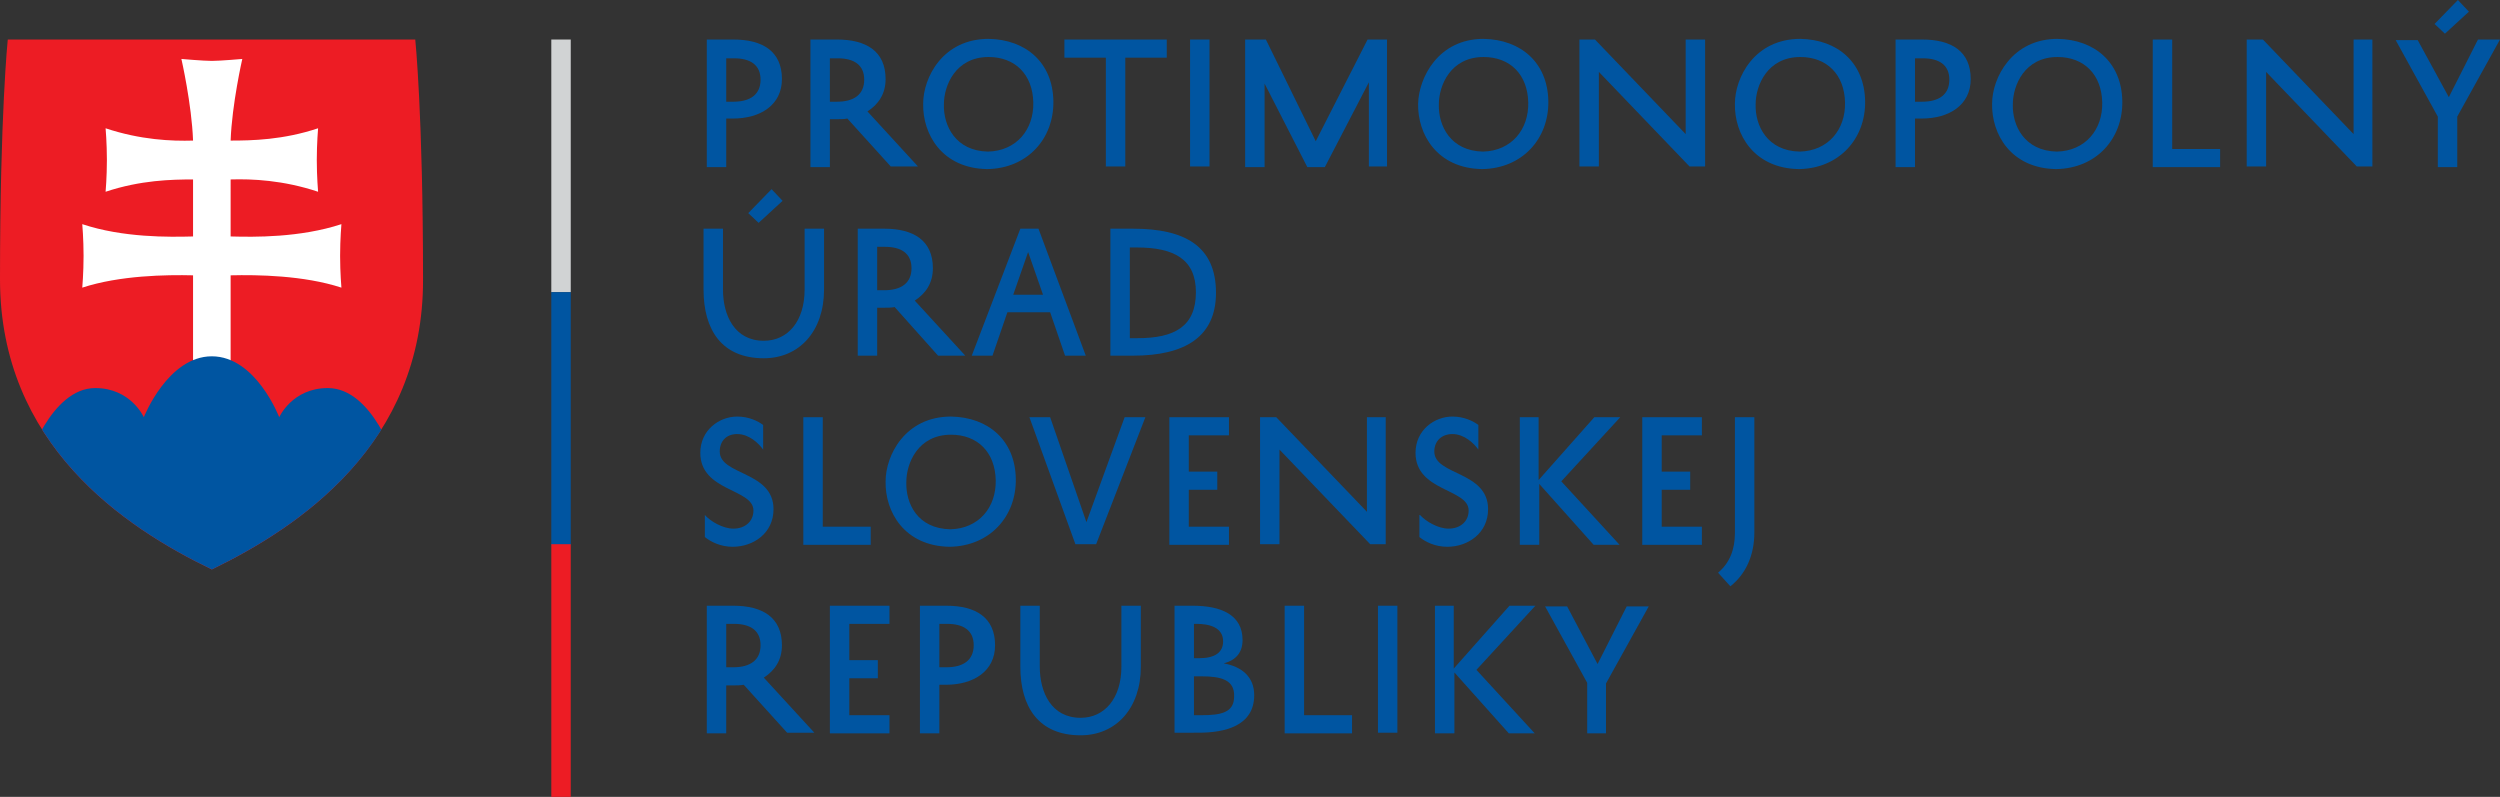 <?xml version="1.0" encoding="utf-8"?>
<!-- Generator: Adobe Illustrator 22.1.0, SVG Export Plug-In . SVG Version: 6.00 Build 0)  -->
<svg version="1.1" xmlns="http://www.w3.org/2000/svg" xmlns:xlink="http://www.w3.org/1999/xlink" x="0px" y="0px"
	 viewBox="0 0 385.9 123" style="enable-background:new 0 0 385.9 123;" xml:space="preserve">
<rect x="0" y="0" width="385.9" height="123" fill="#333333" stroke="none"/>
<style type="text/css">
	.st0{fill:#0055A1;}
	.st1{fill:#D1D3D4;}
	.st2{fill:#ED1C24;}
	.st3{clip-path:url(#SVGID_2_);fill:#FFFFFF;}
	.st4{clip-path:url(#SVGID_2_);fill-rule:evenodd;clip-rule:evenodd;fill:#0055A1;}
</style>
<g id="text">
	<g>
		<path class="st0" d="M112.1,18.4v7.4h-3V6.1h4.1c4.5,0,7.5,1.8,7.5,6.1c0,4-3.3,6.1-7.6,6.1H112.1z M112.1,15.7h1.1
			c2.6,0,4.2-1.1,4.2-3.4c0-2.3-1.6-3.3-4.1-3.3h-1.2V15.7z"/>
		<path class="st0" d="M130.8,18.3c-0.5,0.1-1.1,0.1-1.7,0.1h-1v7.4h-3V6.1h4.1c4.5,0,7.5,1.8,7.5,6.1c0,2.3-1.1,3.9-2.8,5l7.8,8.5
			h-4.2L130.8,18.3z M128.1,15.7h1.1c2.6,0,4.2-1.1,4.2-3.4c0-2.3-1.6-3.3-4.1-3.3h-1.2V15.7z"/>
		<path class="st0" d="M152.6,6c5.8,0.1,9.9,3.7,10,9.6c0.1,5.8-4,10.4-10.2,10.5c-7-0.1-10-5.4-9.9-10.1C142.5,12,145.5,6,152.6,6z
			 M152.5,23.4c4.4-0.1,7.1-3.4,7-7.6c-0.1-4.3-2.8-7-6.9-7c-5.1,0-6.9,4.4-6.9,7.3C145.6,19.4,147.5,23.3,152.5,23.4z"/>
		<path class="st0" d="M164.3,6.1h15.8v2.8h-6.4v16.8h-3V8.9h-6.4V6.1z"/>
		<path class="st0" d="M186.7,6.1v19.6h-3V6.1H186.7z"/>
		<path class="st0" d="M211.3,25.8V12.7l-6.8,13.1h-2.7l-6.6-12.9v12.9h-3V6.1h3.2l7.7,15.7l8-15.7h3v19.6H211.3z"/>
		<path class="st0" d="M229,6c5.8,0.1,9.9,3.7,10,9.6c0.1,5.8-4,10.4-10.2,10.5c-7-0.1-10-5.4-9.9-10.1C219,12,222,6,229,6z
			 M228.9,23.4c4.4-0.1,7.1-3.4,7-7.6c-0.1-4.3-2.8-7-6.9-7c-5.1,0-6.9,4.4-6.9,7.3C222,19.4,223.9,23.3,228.9,23.4z"/>
		<path class="st0" d="M263.2,6.1v19.6h-2.4l-14-14.6v14.6h-3V6.1h2.4l14,14.6V6.1H263.2z"/>
		<path class="st0" d="M277.9,6c5.8,0.1,9.9,3.7,10,9.6c0.1,5.8-4,10.4-10.2,10.5c-7-0.1-10-5.4-9.9-10.1C267.8,12,270.8,6,277.9,6z
			 M277.8,23.4c4.4-0.1,7.1-3.4,7-7.6c-0.1-4.3-2.8-7-6.9-7c-5.1,0-6.9,4.4-6.9,7.3C270.9,19.4,272.8,23.3,277.8,23.4z"/>
		<path class="st0" d="M295.6,18.4v7.4h-3V6.1h4.1c4.5,0,7.5,1.8,7.5,6.1c0,4-3.3,6.1-7.6,6.1H295.6z M295.6,15.7h1.1
			c2.6,0,4.2-1.1,4.2-3.4c0-2.3-1.6-3.3-4.1-3.3h-1.2V15.7z"/>
		<path class="st0" d="M317.6,6c5.8,0.1,9.9,3.7,10,9.6c0.1,5.8-4,10.4-10.2,10.5c-7-0.1-10-5.4-9.9-10.1C307.5,12,310.6,6,317.6,6z
			 M317.5,23.4c4.4-0.1,7.1-3.4,7-7.6c-0.1-4.3-2.8-7-6.9-7c-5.1,0-6.9,4.4-6.9,7.3C310.6,19.4,312.5,23.3,317.5,23.4z"/>
		<path class="st0" d="M342.7,25.8h-10.4V6.1h3V23h7.4V25.8z"/>
		<path class="st0" d="M366.2,6.1v19.6h-2.4l-14-14.6v14.6h-3V6.1h2.5l14,14.6V6.1H366.2z"/>
		<path class="st0" d="M379.3,25.8h-3V18l-6.5-11.8h3.4L378,15l4.5-8.9h3.4L379.3,18V25.8z M377.4,5.2l-1.6-1.5l3.6-3.7l1.7,1.8
			L377.4,5.2z"/>
	</g>
	<g>
		<path class="st0" d="M108.8,79.5c0.9,1,2.8,2.1,4.4,2.1c1.8,0,3.1-1.1,3.1-2.8c0-3.4-8.2-2.9-8.2-8.9c0-3.5,2.9-5.6,5.7-5.6
			c1.8,0,3.2,0.7,4,1.3v3.8c-0.7-1-2.2-2.4-4-2.4c-1.7,0-2.7,1.1-2.7,2.7c0,3.7,8.3,3,8.3,8.9c0,3.7-3.1,5.8-6.3,5.8
			c-1.8,0-3.3-0.7-4.3-1.5V79.5z"/>
		<path class="st0" d="M134.4,84.1H124V64.4h3v16.9h7.4V84.1z"/>
		<path class="st0" d="M146.8,64.3c5.8,0.1,9.9,3.7,10,9.6c0.1,5.8-4,10.4-10.2,10.5c-7-0.1-10-5.4-9.9-10.1
			C136.7,70.3,139.7,64.3,146.8,64.3z M146.7,81.7c4.4-0.1,7.1-3.4,7-7.6c-0.1-4.3-2.8-7-6.9-7c-5.1,0-6.9,4.4-6.9,7.3
			C139.8,77.7,141.6,81.6,146.7,81.7z"/>
		<path class="st0" d="M167.7,80.6l5.9-16.2h3.2l-7.6,19.6H166l-7.1-19.6h3.2L167.7,80.6z"/>
		<path class="st0" d="M189.7,84.1h-9.2V64.4h9.2v2.8h-6.2v5.6h4.4v2.8h-4.4v5.7h6.2V84.1z"/>
		<path class="st0" d="M213.9,64.4v19.6h-2.4l-14-14.6v14.6h-3V64.4h2.5l14,14.6V64.4H213.9z"/>
		<path class="st0" d="M219.2,79.5c0.9,1,2.8,2.1,4.4,2.1c1.8,0,3.1-1.1,3.1-2.8c0-3.4-8.2-2.9-8.2-8.9c0-3.5,2.9-5.6,5.7-5.6
			c1.8,0,3.2,0.7,4,1.3v3.8c-0.7-1-2.2-2.4-4-2.4c-1.7,0-2.8,1.1-2.8,2.7c0,3.7,8.3,3,8.3,8.9c0,3.7-3.1,5.8-6.3,5.8
			c-1.8,0-3.3-0.7-4.3-1.5V79.5z"/>
		<path class="st0" d="M237.5,64.4v9.7l8.6-9.7h4l-9.1,9.9l9,9.8h-4l-8.4-9.4v9.4h-3V64.4H237.5z"/>
		<path class="st0" d="M262.7,84.1h-9.2V64.4h9.2v2.8h-6.2v5.6h4.4v2.8h-4.4v5.7h6.2V84.1z"/>
		<path class="st0" d="M265.2,88.4c1.8-1.5,2.6-3.6,2.6-6.1V64.4h3v17.8c0,3.5-1.3,6.4-3.7,8.3L265.2,88.4z"/>
	</g>
	<g>
		<path class="st0" d="M111.6,35.3v9.4c0,4,1.8,7.9,6.3,7.9c3.7,0,6.3-3,6.3-7.9v-9.4h3v9.4c0,6.4-3.8,10.6-9.3,10.6
			c-6.5,0-9.3-4.4-9.3-10.6v-9.4H111.6z M117.1,34.4l-1.6-1.5l3.6-3.7l1.7,1.8L117.1,34.4z"/>
		<path class="st0" d="M138.1,47.4c-0.5,0.1-1.1,0.1-1.7,0.1h-1v7.4h-3V35.3h4.1c4.5,0,7.5,1.8,7.5,6.1c0,2.3-1.1,3.9-2.8,5l7.8,8.5
			h-4.2L138.1,47.4z M135.4,44.8h1.1c2.6,0,4.2-1.1,4.2-3.4c0-2.3-1.6-3.3-4.1-3.3h-1.2V44.8z"/>
		<path class="st0" d="M160.3,35.3l7.3,19.6h-3.2l-2.3-6.7h-6.6l-2.3,6.7h-3.2l7.5-19.6H160.3z M156.4,45.5h4.6l-2.3-6.6L156.4,45.5
			z"/>
		<path class="st0" d="M171.4,54.9V35.3h3.5c8,0,12.8,2.7,12.8,9.9c0,6.8-4.8,9.7-12.8,9.7H171.4z M174.4,52.2h1.2
			c5.7,0,9-1.8,9-7.1c0-5.1-3.4-6.9-9.1-6.9h-1.1V52.2z"/>
	</g>
	<g>
		<path class="st0" d="M114.8,105.7c-0.5,0.1-1.1,0.1-1.7,0.1h-1v7.4h-3V93.5h4.1c4.5,0,7.5,1.8,7.5,6.1c0,2.3-1.1,3.9-2.8,5
			l7.8,8.5h-4.2L114.8,105.7z M112.1,103h1.1c2.6,0,4.2-1.1,4.2-3.4c0-2.3-1.6-3.3-4.1-3.3h-1.2V103z"/>
		<path class="st0" d="M137.3,113.2h-9.2V93.5h9.2v2.8h-6.2v5.6h4.4v2.8h-4.4v5.7h6.2V113.2z"/>
		<path class="st0" d="M145,105.8v7.4h-3V93.5h4.1c4.5,0,7.5,1.8,7.5,6.1c0,4-3.3,6.1-7.6,6.1H145z M145,103h1.1
			c2.6,0,4.2-1.1,4.2-3.4c0-2.3-1.6-3.3-4.1-3.3H145V103z"/>
		<path class="st0" d="M160.5,93.5v9.4c0,4,1.8,7.9,6.3,7.9c3.7,0,6.3-3,6.3-7.9v-9.4h3v9.4c0,6.4-3.8,10.6-9.3,10.6
			c-6.5,0-9.3-4.4-9.3-10.6v-9.4H160.5z"/>
		<path class="st0" d="M181.3,113.2V93.5h2.8c4.4,0,7.7,1.4,7.7,5.3c0,1.9-1,3.1-2.9,3.6c2.8,0.5,4.7,2.1,4.7,4.9
			c0,4.8-4.6,5.8-8.6,5.8H181.3z M185.1,101.6c2.3,0,3.7-0.8,3.7-2.6c0-2.2-2.2-2.7-4.1-2.7h-0.4v5.3H185.1z M185.5,104.4h-1.2v6
			h1.1c3.1,0,5.1-0.4,5.1-2.9C190.6,104.9,188.4,104.4,185.5,104.4z"/>
		<path class="st0" d="M208.7,113.2h-10.4V93.5h3v16.9h7.4V113.2z"/>
		<path class="st0" d="M215.7,93.5v19.6h-3V93.5H215.7z"/>
		<path class="st0" d="M224.4,93.5v9.7l8.6-9.7h4l-9.1,9.9l9,9.8h-4l-8.4-9.4v9.4h-3V93.5H224.4z"/>
		<path class="st0" d="M248,113.2h-3v-7.8l-6.5-11.8h3.4l4.7,8.9l4.5-8.9h3.4l-6.6,11.9V113.2z"/>
	</g>
</g>
<g id="linka">
	<path class="st1" d="M85.1,45.1v-39h3v39H85.1z"/>
	<path class="st0" d="M85.1,84.1v-39h3v39H85.1z"/>
	<path class="st2" d="M85.1,123v-39h3v39H85.1z"/>
</g>
<g id="znak">
	<g>
		<g>
			<path class="st2" d="M32.7,87.9C19.2,81.4,0,68.6,0,43.1c0-25.4,1.2-37,1.2-37h62.9c0,0,1.2,11.6,1.2,37
				C65.4,68.6,46.1,81.4,32.7,87.9"/>
		</g>
		<g>
			<defs>
				<path id="SVGID_1_" d="M32.7,87.9C19.2,81.4,0,68.6,0,43.1c0-25.4,1.2-37,1.2-37h31.5h31.5c0,0,1.2,11.6,1.2,37
					C65.4,68.6,46.1,81.4,32.7,87.9"/>
			</defs>
			<clipPath id="SVGID_2_">
				<use xlink:href="#SVGID_1_"  style="overflow:visible;"/>
			</clipPath>
			<path class="st3" d="M35.6,36.5c3.6,0.1,10.7,0.2,17.1-1.9c0,0-0.2,2.3-0.2,4.9c0,2.6,0.2,4.9,0.2,4.9c-5.8-1.9-13-2-17.1-1.9v14
				h-5.8v-14c-4.1-0.1-11.3,0-17.1,1.9c0,0,0.2-2.3,0.2-4.9c0-2.6-0.2-4.9-0.2-4.9c6.3,2.1,13.4,2,17.1,1.9v-8.8
				c-3.3,0-8.1,0.1-13.5,1.9c0,0,0.2-2.3,0.2-4.9c0-2.6-0.2-4.9-0.2-4.9c5.4,1.8,10.2,2,13.5,1.9C29.6,16.1,28,9.1,28,9.1
				s3.4,0.3,4.7,0.3c1.3,0,4.7-0.3,4.7-0.3s-1.6,7-1.8,12.6c3.3,0,8.1-0.1,13.5-1.9c0,0-0.2,2.3-0.2,4.9c0,2.6,0.2,4.9,0.2,4.9
				c-5.4-1.8-10.2-2-13.5-1.9V36.5"/>
			<path class="st4" d="M32.1,96.3L4.2,71.4c0,0,3.6-11.5,10.5-11.5c5.5,0,7.5,4.5,7.5,4.5S25.9,55,32.7,55c6.8,0,10.4,9.4,10.4,9.4
				s2-4.5,7.5-4.5c7,0,10.5,11.5,10.5,11.5L32.1,96.3"/>
		</g>
	</g>
</g>
</svg>
